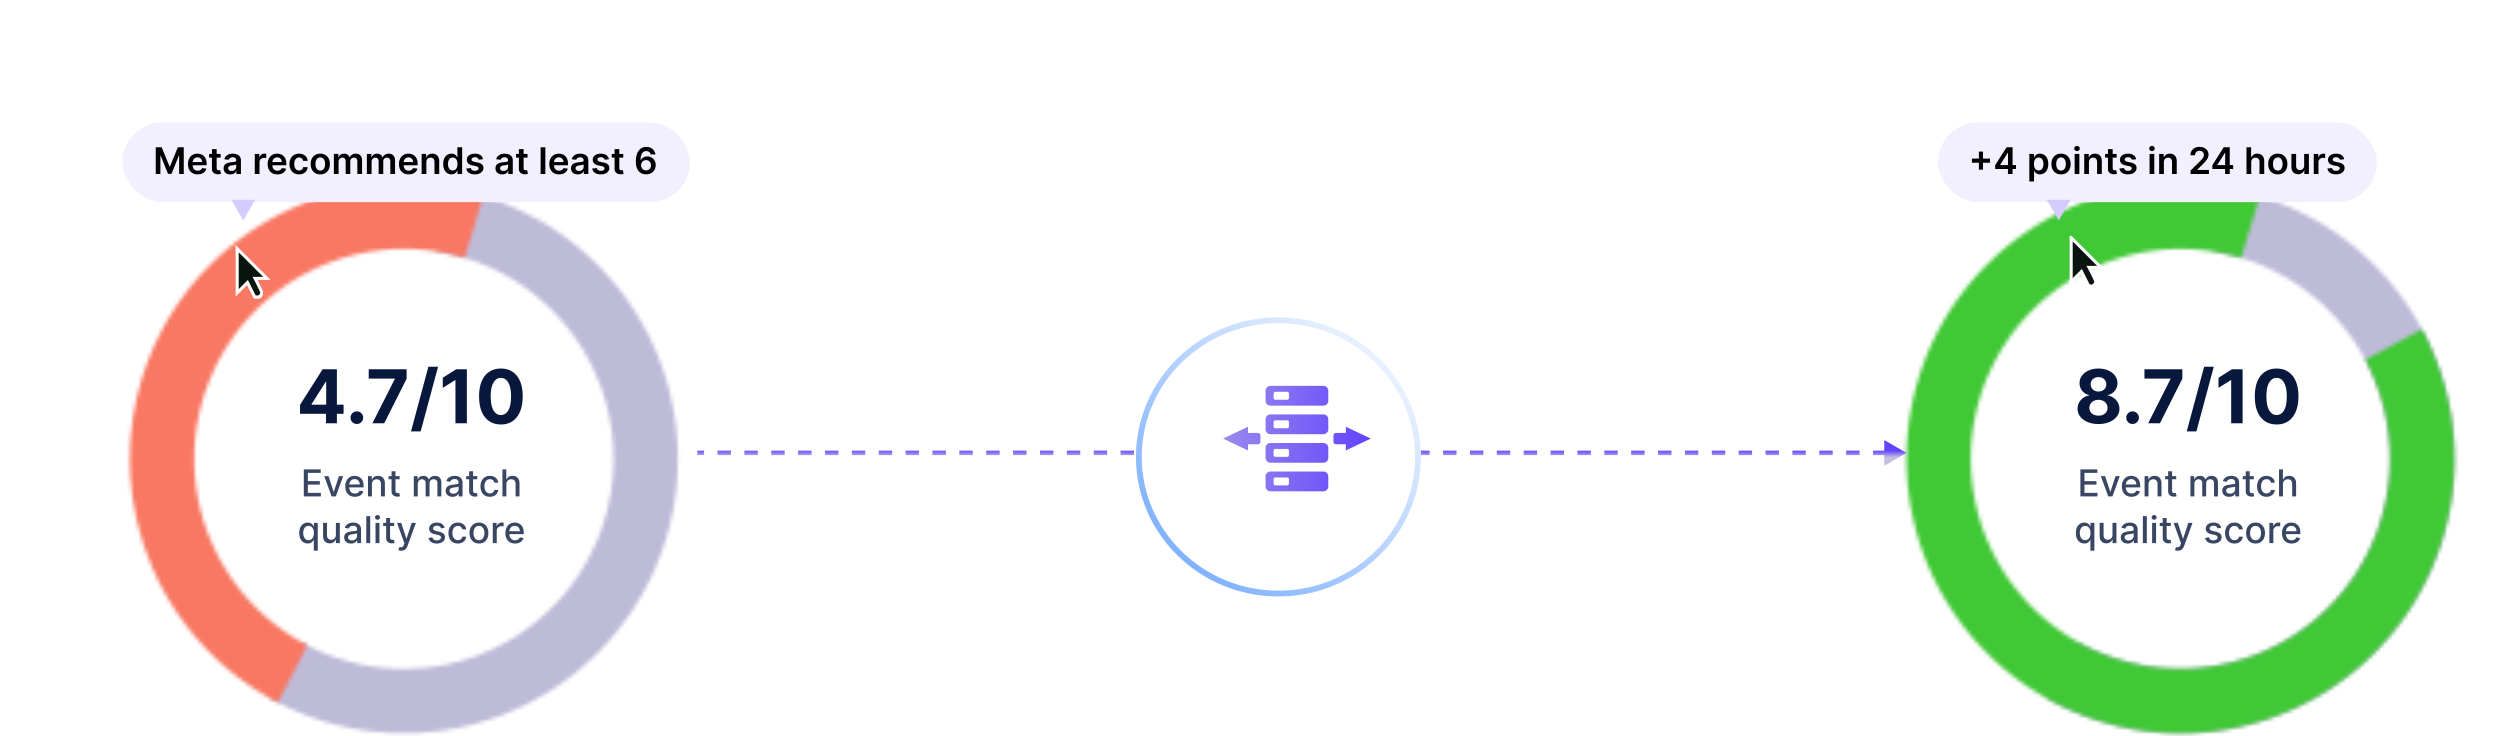 <svg xmlns="http://www.w3.org/2000/svg" width="642" height="189" fill="none"><mask id="a" fill="#fff"><path d="M69.267 179.282a70.263 70.263 0 0 0 59.365 4.463 70.364 70.364 0 0 0 25.499-16.744 70.481 70.481 0 0 0 16.031-25.975 70.57 70.57 0 0 0-6.037-59.317 70.43 70.43 0 0 0-20.936-22.201 70.29 70.29 0 0 0-28.347-11.246l-2.611 16.34a53.783 53.783 0 0 1 21.69 8.605 53.868 53.868 0 0 1 16.019 16.987 53.99 53.99 0 0 1 4.62 45.388 53.931 53.931 0 0 1-12.267 19.876 53.829 53.829 0 0 1-19.511 12.811 53.755 53.755 0 0 1-45.424-3.415l-8.09 14.428Z"/></mask><path stroke="#BEBBD9" stroke-width="36.364" d="M69.267 179.282a70.263 70.263 0 0 0 59.365 4.463 70.364 70.364 0 0 0 25.499-16.744 70.481 70.481 0 0 0 16.031-25.975 70.57 70.57 0 0 0-6.037-59.317 70.43 70.43 0 0 0-20.936-22.201 70.29 70.29 0 0 0-28.347-11.246l-2.611 16.34a53.783 53.783 0 0 1 21.69 8.605 53.868 53.868 0 0 1 16.019 16.987 53.99 53.99 0 0 1 4.62 45.388 53.931 53.931 0 0 1-12.267 19.876 53.829 53.829 0 0 1-19.511 12.811 53.755 53.755 0 0 1-45.424-3.415l-8.09 14.428Z" mask="url(#a)"/><mask id="b" fill="#fff"><path d="M124.092 50.395A70.258 70.258 0 0 0 73.4 54.256a70.421 70.421 0 0 0-34.86 37.061 70.57 70.57 0 0 0-.83 50.911 70.43 70.43 0 0 0 33.638 38.178l7.602-14.691a53.892 53.892 0 0 1-25.738-29.214 53.995 53.995 0 0 1 .634-38.955A53.885 53.885 0 0 1 80.52 69.188a53.758 53.758 0 0 1 38.788-2.955l4.784-15.838Z"/></mask><path stroke="#F87863" stroke-width="36.364" d="M124.092 50.395A70.258 70.258 0 0 0 73.4 54.256a70.421 70.421 0 0 0-34.86 37.061 70.57 70.57 0 0 0-.83 50.911 70.43 70.43 0 0 0 33.638 38.178l7.602-14.691a53.892 53.892 0 0 1-25.738-29.214 53.995 53.995 0 0 1 .634-38.955A53.885 53.885 0 0 1 80.52 69.188a53.758 53.758 0 0 1 38.788-2.955l4.784-15.838Z" mask="url(#b)"/><path fill="#08183C" d="M77.054 106.263v-2.309l5.79-9.122h1.991v3.196h-1.178l-3.65 5.777v.108h8.228v2.35h-11.18Zm6.657 2.438v-3.142l.054-1.023v-9.704h2.75V108.7H83.71Zm7.93.176a1.58 1.58 0 0 1-1.15-.474 1.58 1.58 0 0 1-.475-1.151c0-.443.158-.822.474-1.138.32-.316.705-.474 1.151-.474.434 0 .813.158 1.138.474.325.316.488.695.488 1.138 0 .298-.077.571-.23.819a1.752 1.752 0 0 1-.59.59 1.555 1.555 0 0 1-.806.216Zm3.994-.176 5.75-11.377v-.095h-6.698v-2.397h9.732v2.43l-5.756 11.439h-3.028Zm16.862-14.52-4.47 16.606h-2.485l4.469-16.606h2.486Zm7.397.65v13.87h-2.933V97.615h-.081l-3.176 1.991v-2.6l3.433-2.174h2.757Zm8.734 14.175c-1.165-.005-2.167-.291-3.007-.86-.835-.569-1.478-1.393-1.93-2.472-.447-1.079-.668-2.377-.663-3.894 0-1.513.223-2.802.67-3.867.451-1.066 1.095-1.876 1.93-2.431.84-.56 1.84-.84 3-.84 1.161 0 2.158.28 2.994.84.839.56 1.485 1.372 1.936 2.438.452 1.06.675 2.347.671 3.86 0 1.521-.226 2.822-.677 3.901-.447 1.079-1.088 1.903-1.924 2.472-.835.568-1.835.853-3 .853Zm0-2.431c.795 0 1.429-.4 1.903-1.199s.709-1.998.705-3.596c0-1.052-.109-1.928-.326-2.628-.212-.7-.514-1.225-.907-1.578a1.98 1.98 0 0 0-1.375-.528c-.79 0-1.422.395-1.896 1.185s-.713 1.973-.718 3.549c0 1.065.106 1.955.318 2.668.217.709.522 1.242.915 1.598.392.353.853.529 1.381.529Z"/><path fill="#08183C" fill-opacity=".8" d="M78.015 127.469v-6.935h4.347v.901h-3.301v2.113h3.074v.897h-3.074v2.123h3.342v.901h-4.388Zm10.113-5.201-1.886 5.201h-1.084l-1.889-5.201h1.087l1.317 4.002h.054l1.314-4.002h1.087Zm3.016 5.306c-.512 0-.954-.11-1.324-.329a2.224 2.224 0 0 1-.853-.931c-.199-.402-.298-.872-.298-1.412 0-.533.1-1.002.298-1.409.2-.406.48-.723.84-.951.361-.228.783-.342 1.266-.342.294 0 .578.048.854.146.275.097.522.249.741.457.219.207.392.477.518.809.127.33.19.73.19 1.202v.359H89.24v-.759h3.143a1.49 1.49 0 0 0-.163-.707 1.223 1.223 0 0 0-.457-.491 1.275 1.275 0 0 0-.684-.18c-.284 0-.533.07-.745.21-.21.138-.372.319-.488.542a1.575 1.575 0 0 0-.169.721v.593c0 .347.061.643.183.887.124.244.297.43.518.559.221.126.48.189.775.189.192 0 .367-.027.525-.081.158-.056.295-.14.41-.25.115-.111.203-.248.264-.41l.958.172a1.73 1.73 0 0 1-.413.742c-.196.21-.443.374-.741.491a2.778 2.778 0 0 1-1.013.173Zm4.368-3.193v3.088h-1.013v-5.201h.972v.846h.064a1.49 1.49 0 0 1 .562-.663c.258-.168.582-.251.972-.251.355 0 .665.074.931.223.267.147.473.366.62.657.147.292.22.652.22 1.081v3.308h-1.012v-3.187c0-.377-.099-.671-.295-.883-.196-.215-.466-.322-.81-.322-.234 0-.443.051-.626.152-.18.102-.324.251-.43.447a1.477 1.477 0 0 0-.155.705Zm7.114-2.113v.812h-2.841v-.812h2.841Zm-2.079-1.246h1.012v4.92c0 .196.03.344.088.443a.463.463 0 0 0 .227.2.909.909 0 0 0 .308.051c.082 0 .153-.006.214-.017l.142-.027.183.836a1.956 1.956 0 0 1-.657.108 1.762 1.762 0 0 1-.745-.142 1.28 1.28 0 0 1-.559-.46c-.142-.208-.213-.469-.213-.782v-5.13Zm5.722 6.447v-5.201h.972v.846h.064c.109-.287.286-.51.532-.67.246-.163.541-.244.884-.244.347 0 .639.081.873.244.238.162.412.386.525.67h.055c.124-.277.321-.499.592-.663.271-.168.594-.251.969-.251.471 0 .856.148 1.154.444.3.295.451.741.451 1.337v3.488h-1.013v-3.393c0-.352-.096-.607-.288-.765a1.047 1.047 0 0 0-.687-.237c-.33 0-.586.101-.769.304-.183.201-.274.46-.274.776v3.315H109.3v-3.457c0-.283-.088-.51-.264-.681-.176-.172-.405-.257-.688-.257a.976.976 0 0 0-.531.152c-.161.099-.29.238-.39.416a1.279 1.279 0 0 0-.145.62v3.207h-1.013Zm9.941.115c-.329 0-.627-.061-.894-.183a1.513 1.513 0 0 1-.633-.538c-.154-.235-.23-.523-.23-.864 0-.293.056-.535.169-.724.113-.19.265-.34.457-.451.192-.11.406-.194.644-.25.237-.057.478-.1.724-.129l.759-.088c.194-.025.335-.064.423-.119.088-.054.132-.142.132-.264v-.023c0-.296-.084-.525-.251-.688-.164-.162-.41-.244-.738-.244-.341 0-.609.076-.806.227a1.219 1.219 0 0 0-.403.498l-.951-.217c.113-.316.278-.571.494-.765.219-.196.471-.339.755-.427.285-.09.584-.135.898-.135.207 0 .427.025.66.074.235.048.454.136.657.265.205.128.373.312.504.551.131.238.197.546.197.925v3.454h-.989v-.711h-.041a1.434 1.434 0 0 1-.294.386 1.578 1.578 0 0 1-.505.315 1.964 1.964 0 0 1-.738.125Zm.22-.813c.28 0 .519-.055.718-.166.201-.11.353-.255.457-.433.106-.181.159-.374.159-.579v-.671a.519.519 0 0 1-.21.102 3.405 3.405 0 0 1-.348.078l-.383.057-.312.041a2.572 2.572 0 0 0-.538.125.935.935 0 0 0-.386.254.636.636 0 0 0-.142.434c0 .25.092.44.278.569.185.126.421.189.707.189Zm6.123-4.503v.812h-2.841v-.812h2.841Zm-2.079-1.246h1.013v4.92c0 .196.029.344.088.443a.457.457 0 0 0 .226.2.91.91 0 0 0 .309.051c.081 0 .152-.006.213-.017l.142-.027.183.836a1.949 1.949 0 0 1-.657.108 1.765 1.765 0 0 1-.745-.142 1.286 1.286 0 0 1-.559-.46c-.142-.208-.213-.469-.213-.782v-5.13Zm5.334 6.552c-.503 0-.937-.114-1.3-.342a2.27 2.27 0 0 1-.833-.952c-.194-.404-.291-.867-.291-1.388 0-.528.099-.994.298-1.399.198-.406.478-.723.839-.951.362-.228.787-.342 1.277-.342.395 0 .747.073 1.056.22.31.145.559.348.749.61.192.261.306.567.342.917h-.986a1.18 1.18 0 0 0-.372-.63c-.192-.176-.449-.264-.772-.264-.282 0-.529.075-.742.224-.21.146-.373.356-.491.63-.117.27-.176.591-.176.961 0 .379.058.707.173.982.115.276.278.489.488.64.212.151.461.227.748.227.192 0 .366-.035.521-.105.158-.072.29-.175.397-.308.108-.133.183-.294.226-.481h.986a1.914 1.914 0 0 1-.329.901 1.888 1.888 0 0 1-.734.623 2.394 2.394 0 0 1-1.074.227Zm4.232-3.193v3.088h-1.013v-6.935h.999v2.58h.065c.122-.28.308-.502.558-.667.251-.165.578-.247.982-.247.357 0 .669.073.935.22.269.147.476.366.623.657.149.289.223.65.223 1.084v3.308H132.4v-3.187c0-.381-.098-.677-.295-.887-.196-.212-.469-.318-.819-.318-.239 0-.454.051-.643.152a1.099 1.099 0 0 0-.444.447 1.452 1.452 0 0 0-.159.705Zm-49.452 17.038v-2.76h-.06c-.062.111-.15.237-.265.38a1.468 1.468 0 0 1-.467.372c-.199.106-.456.159-.772.159-.42 0-.795-.107-1.124-.321a2.193 2.193 0 0 1-.773-.925c-.185-.402-.277-.884-.277-1.446 0-.562.093-1.043.28-1.442.19-.4.45-.706.78-.918.33-.212.703-.318 1.12-.318.323 0 .583.054.78.162.198.107.351.231.46.373.11.142.196.267.257.376h.085v-.843h.989v7.151h-1.013Zm-1.34-2.712c.29 0 .536-.077.737-.23.204-.156.357-.372.46-.647a2.67 2.67 0 0 0 .16-.962 2.64 2.64 0 0 0-.156-.948 1.39 1.39 0 0 0-.457-.633c-.2-.151-.45-.227-.745-.227-.305 0-.559.079-.762.237a1.45 1.45 0 0 0-.46.647 2.635 2.635 0 0 0-.153.924c0 .348.052.66.156.938.104.278.257.498.46.66.206.161.459.241.76.241Zm7.008-1.395v-3.044h1.016v5.201h-.995v-.901h-.054c-.12.278-.312.509-.576.694-.262.183-.588.274-.979.274-.334 0-.63-.073-.887-.22a1.547 1.547 0 0 1-.603-.66c-.144-.291-.216-.651-.216-1.08v-3.308h1.012v3.186c0 .354.098.637.295.847.196.209.451.314.765.314a1.242 1.242 0 0 0 1.036-.572c.127-.192.189-.435.186-.731Zm3.89 2.272c-.33 0-.627-.061-.894-.183a1.51 1.51 0 0 1-.633-.538c-.153-.235-.23-.523-.23-.864 0-.293.056-.535.17-.724.112-.19.264-.34.456-.451.192-.11.407-.194.644-.25.237-.057.478-.1.724-.129l.759-.088c.194-.025.335-.064.423-.119.088-.054.132-.142.132-.264v-.023c0-.296-.083-.525-.25-.688-.165-.162-.411-.244-.739-.244-.34 0-.61.076-.806.227a1.214 1.214 0 0 0-.403.498l-.951-.217a1.83 1.83 0 0 1 .494-.765 2.01 2.01 0 0 1 .755-.427c.285-.09.584-.135.898-.135a3.2 3.2 0 0 1 .66.074c.235.048.454.136.657.265.205.128.374.312.504.551.131.238.197.546.197.925v3.454h-.989v-.711h-.04a1.447 1.447 0 0 1-.295.386c-.131.126-.3.231-.505.315a1.968 1.968 0 0 1-.738.125Zm.22-.813c.28 0 .52-.055.718-.166.201-.11.353-.255.457-.433.106-.181.16-.374.16-.579v-.671a.52.52 0 0 1-.21.102 3.458 3.458 0 0 1-.35.078l-.382.057-.311.041a2.564 2.564 0 0 0-.539.125.933.933 0 0 0-.386.254.637.637 0 0 0-.142.434c0 .25.093.44.278.569.185.126.42.189.707.189Zm4.708-6.237v6.935H94.06v-6.935h1.013Zm1.362 6.935v-5.201h1.012v5.201h-1.012Zm.511-6.004a.646.646 0 0 1-.454-.176.574.574 0 0 1-.186-.427c0-.167.062-.309.186-.426a.636.636 0 0 1 .454-.18c.176 0 .326.06.45.18.127.117.19.259.19.426a.569.569 0 0 1-.19.427.633.633 0 0 1-.45.176Zm4.291.803v.812h-2.84v-.812h2.84Zm-2.079-1.246h1.013v4.92c0 .196.029.344.088.443a.455.455 0 0 0 .227.2.9.9 0 0 0 .308.051c.081 0 .152-.006.213-.017l.142-.027.183.836a1.967 1.967 0 0 1-.657.108 1.766 1.766 0 0 1-.745-.142 1.28 1.28 0 0 1-.558-.46c-.143-.208-.214-.469-.214-.782v-5.13Zm3.839 8.397a2.1 2.1 0 0 1-.69-.112l.243-.829c.185.049.35.071.495.064a.594.594 0 0 0 .382-.162c.113-.102.213-.268.298-.498l.126-.346-1.903-5.268h1.083l1.317 4.036h.055l1.317-4.036h1.087l-2.144 5.895c-.099.271-.225.5-.379.687-.153.19-.336.332-.549.427a1.79 1.79 0 0 1-.738.142Zm11.182-5.882-.918.163a1.09 1.09 0 0 0-.182-.335.916.916 0 0 0-.332-.261 1.198 1.198 0 0 0-.525-.102c-.287 0-.526.065-.718.193-.192.127-.288.291-.288.491a.52.52 0 0 0 .193.42c.129.106.337.193.623.261l.827.19c.478.11.835.281 1.07.511.234.23.352.529.352.897 0 .312-.091.589-.271.833a1.777 1.777 0 0 1-.749.569 2.76 2.76 0 0 1-1.107.207c-.582 0-1.057-.124-1.425-.373a1.576 1.576 0 0 1-.678-1.066l.979-.149a.936.936 0 0 0 .376.579c.19.128.437.193.741.193.332 0 .598-.069.796-.207.199-.14.298-.31.298-.511a.532.532 0 0 0-.183-.41c-.119-.111-.303-.194-.552-.25l-.88-.194c-.485-.11-.844-.286-1.077-.528-.23-.241-.345-.547-.345-.917 0-.307.086-.576.257-.806.172-.231.409-.41.711-.539a2.596 2.596 0 0 1 1.04-.196c.562 0 1.004.122 1.327.366.323.241.536.565.64.971Zm3.406 4.037c-.504 0-.937-.114-1.301-.342a2.278 2.278 0 0 1-.833-.952c-.194-.404-.291-.867-.291-1.388 0-.528.1-.994.298-1.399.199-.406.479-.723.84-.951.361-.228.787-.342 1.277-.342.395 0 .747.073 1.056.22.309.145.559.348.748.61.192.261.306.567.342.917h-.985a1.18 1.18 0 0 0-.372-.63c-.192-.176-.45-.264-.772-.264-.283 0-.53.075-.742.224-.21.146-.374.356-.491.63-.117.27-.176.591-.176.961 0 .379.057.707.173.982.115.276.277.489.487.64.212.151.462.227.749.227.191 0 .365-.035.521-.105.158-.072.29-.175.396-.308.109-.133.184-.294.227-.481h.985a1.913 1.913 0 0 1-.328.901 1.89 1.89 0 0 1-.735.623 2.39 2.39 0 0 1-1.073.227Zm5.41 0c-.488 0-.913-.112-1.277-.336a2.262 2.262 0 0 1-.846-.937c-.201-.402-.302-.872-.302-1.409 0-.54.101-1.011.302-1.415.201-.405.483-.718.846-.942.364-.223.789-.335 1.277-.335.488 0 .913.112 1.276.335.364.224.646.537.847.942.201.404.301.875.301 1.415 0 .537-.1 1.007-.301 1.409a2.258 2.258 0 0 1-.847.937c-.363.224-.788.336-1.276.336Zm.003-.85c.316 0 .578-.084.786-.251a1.46 1.46 0 0 0 .46-.667c.102-.278.153-.583.153-.917 0-.332-.051-.637-.153-.915a1.487 1.487 0 0 0-.46-.674c-.208-.169-.47-.254-.786-.254-.318 0-.582.085-.792.254-.208.17-.362.394-.464.674a2.71 2.71 0 0 0-.149.915c0 .334.05.639.149.917.102.278.256.5.464.667.21.167.474.251.792.251Zm3.552.745v-5.201h.978v.826h.054c.095-.28.262-.5.501-.66.242-.163.515-.244.82-.244a3.832 3.832 0 0 1 .43.023v.969a1.791 1.791 0 0 0-.217-.037 2.036 2.036 0 0 0-.311-.024c-.24 0-.453.051-.64.152a1.13 1.13 0 0 0-.603 1.02v3.176h-1.012Zm5.714.105c-.512 0-.953-.11-1.324-.329a2.23 2.23 0 0 1-.853-.931c-.198-.402-.298-.872-.298-1.412 0-.533.1-1.002.298-1.409.201-.406.481-.723.84-.951.361-.228.783-.342 1.266-.342.294 0 .578.048.854.146.275.097.522.249.741.457.219.207.392.477.518.809.127.33.19.73.19 1.202v.359h-4.135v-.759h3.143c0-.266-.054-.502-.163-.707a1.216 1.216 0 0 0-.457-.491 1.274 1.274 0 0 0-.684-.18c-.284 0-.533.07-.745.21-.21.138-.372.319-.487.542-.113.221-.17.462-.17.721v.593c0 .347.061.643.183.887.124.244.297.43.518.559.221.126.48.189.776.189.191 0 .366-.027.524-.081.158-.056.295-.14.41-.25.115-.111.203-.248.264-.41l.959.172c-.077.283-.215.53-.414.742-.196.21-.443.374-.741.491a2.78 2.78 0 0 1-1.013.173Z"/><g filter="url(#c)"><rect width="145.727" height="20.446" x="28.309" y="28.309" fill="#F2EFFF" rx="10.223"/><path fill="#000" d="M36.85 34.67h1.521l2.038 4.972h.08l2.038-4.973h1.52v6.863h-1.192v-4.715h-.064l-1.896 4.695h-.892l-1.896-4.705h-.064v4.725H36.85V34.67Zm10.777 6.963c-.516 0-.962-.108-1.337-.322a2.178 2.178 0 0 1-.861-.918c-.202-.398-.302-.866-.302-1.404 0-.53.1-.994.302-1.394a2.28 2.28 0 0 1 .85-.938c.365-.226.793-.339 1.284-.339a2.6 2.6 0 0 1 .898.154c.284.1.534.257.75.47.22.212.392.482.517.81.125.326.188.715.188 1.166v.372h-4.22v-.817h3.057a1.306 1.306 0 0 0-.151-.62 1.096 1.096 0 0 0-.412-.432 1.159 1.159 0 0 0-.61-.158c-.248 0-.466.06-.654.181a1.247 1.247 0 0 0-.439.47 1.35 1.35 0 0 0-.157.633v.713c0 .3.055.556.164.771.11.212.263.375.46.49.196.11.426.167.69.167.176 0 .336-.025.479-.074a1.06 1.06 0 0 0 .372-.224.935.935 0 0 0 .238-.366l1.132.128c-.071.299-.208.56-.409.784a1.994 1.994 0 0 1-.764.516c-.31.12-.665.18-1.065.18Zm5.885-5.248v.938h-2.959v-.938h2.959Zm-2.228-1.233h1.213v4.832c0 .163.024.288.073.375a.398.398 0 0 0 .201.175.77.77 0 0 0 .275.047 1.648 1.648 0 0 0 .355-.047l.205.948a2.28 2.28 0 0 1-.714.12 1.979 1.979 0 0 1-.82-.137 1.277 1.277 0 0 1-.58-.476c-.141-.214-.21-.482-.208-.804v-5.033Zm4.724 6.484c-.327 0-.62-.058-.882-.174a1.438 1.438 0 0 1-.616-.523c-.15-.23-.225-.514-.225-.851 0-.29.054-.53.161-.72.107-.19.254-.342.44-.456.184-.114.393-.2.626-.258.234-.06.477-.104.727-.131.302-.031.546-.06.734-.084.187-.027.324-.067.409-.12.087-.056.13-.142.13-.258v-.02c0-.253-.075-.448-.224-.587-.15-.138-.365-.208-.647-.208-.297 0-.533.065-.707.195a.965.965 0 0 0-.349.459l-1.132-.161c.09-.313.237-.574.442-.784.206-.212.457-.371.754-.476.297-.107.626-.16.985-.16.248 0 .495.028.74.086.247.058.471.154.674.288.204.132.367.312.49.54.125.228.187.513.187.854v3.445H57.56v-.707h-.04a1.483 1.483 0 0 1-.312.402 1.497 1.497 0 0 1-.499.299c-.199.073-.432.11-.7.11Zm.315-.891c.243 0 .454-.048.633-.144.179-.099.316-.228.412-.39a.99.99 0 0 0 .148-.525v-.607a.57.57 0 0 1-.195.087c-.09.027-.19.05-.301.07-.112.02-.223.039-.332.054-.11.016-.205.03-.285.04a2.117 2.117 0 0 0-.486.121.807.807 0 0 0-.338.235.574.574 0 0 0-.124.382c0 .223.081.392.244.506.163.114.371.17.624.17Zm5.963.787v-5.147h1.176v.858h.054a1.284 1.284 0 0 1 1.27-.932 2.8 2.8 0 0 1 .224.01c.085.005.155.013.211.024v1.116a1.278 1.278 0 0 0-.244-.047 2.257 2.257 0 0 0-.319-.024c-.22 0-.42.048-.596.145a1.054 1.054 0 0 0-.412.392c-.1.167-.151.36-.151.58v3.025h-1.213Zm5.808.1c-.516 0-.962-.106-1.337-.32a2.18 2.18 0 0 1-.861-.92c-.201-.397-.302-.865-.302-1.403 0-.53.1-.994.302-1.394a2.28 2.28 0 0 1 .85-.938c.365-.226.793-.339 1.284-.339a2.6 2.6 0 0 1 .898.154c.284.1.534.257.75.47.22.212.392.482.517.81.125.326.188.715.188 1.166v.372h-4.22v-.817h3.057a1.305 1.305 0 0 0-.151-.62 1.096 1.096 0 0 0-.412-.432 1.158 1.158 0 0 0-.61-.158c-.248 0-.466.06-.653.181a1.248 1.248 0 0 0-.44.47 1.352 1.352 0 0 0-.157.633v.713c0 .3.055.556.164.771.11.212.263.375.46.49.196.11.426.167.69.167.176 0 .336-.025.479-.074a1.06 1.06 0 0 0 .372-.224.935.935 0 0 0 .238-.366l1.132.128c-.071.299-.207.56-.408.784a1.993 1.993 0 0 1-.765.516c-.31.12-.665.18-1.065.18Zm5.56 0c-.514 0-.955-.112-1.324-.338a2.26 2.26 0 0 1-.847-.935c-.197-.4-.295-.86-.295-1.38 0-.523.1-.984.301-1.384a2.25 2.25 0 0 1 .851-.938c.369-.226.805-.339 1.307-.339.418 0 .788.077 1.11.231.323.152.581.368.774.647.192.277.301.601.328.972h-1.16a1.108 1.108 0 0 0-.335-.62c-.174-.168-.407-.251-.7-.251-.248 0-.466.067-.653.2a1.287 1.287 0 0 0-.44.57 2.323 2.323 0 0 0-.153.892c0 .35.05.652.154.904.102.25.246.444.432.58.188.134.408.201.66.201.179 0 .338-.033.48-.1a.964.964 0 0 0 .358-.299c.096-.13.162-.287.198-.472h1.159c-.03.364-.136.687-.322.968-.185.28-.438.499-.757.657-.32.157-.695.235-1.126.235Zm5.446 0c-.502 0-.938-.11-1.307-.331a2.253 2.253 0 0 1-.858-.928c-.2-.398-.301-.862-.301-1.394 0-.532.1-.998.302-1.398.203-.4.489-.71.857-.931.369-.221.805-.332 1.307-.332.503 0 .939.11 1.307.332.369.221.654.532.855.931.203.4.305.866.305 1.398 0 .532-.102.996-.305 1.394a2.23 2.23 0 0 1-.855.928c-.368.221-.804.332-1.307.332Zm.007-.971c.272 0 .5-.075.683-.225.184-.151.32-.355.41-.61a2.51 2.51 0 0 0 .137-.85c0-.316-.046-.6-.138-.855a1.352 1.352 0 0 0-.409-.613 1.035 1.035 0 0 0-.683-.228c-.28 0-.512.076-.697.228a1.38 1.38 0 0 0-.412.613c-.09.255-.134.54-.134.854 0 .313.044.597.134.852.091.254.229.458.412.61.185.15.418.224.697.224Zm3.49.871v-5.147h1.159v.875h.06c.107-.295.285-.525.533-.69.248-.168.544-.252.888-.252.348 0 .642.085.881.255.241.167.411.396.51.687h.053a1.41 1.41 0 0 1 .576-.684 1.78 1.78 0 0 1 .969-.258c.474 0 .86.15 1.16.45.299.298.448.735.448 1.31v3.454h-1.216v-3.267c0-.32-.085-.553-.255-.7a.91.91 0 0 0-.623-.225c-.293 0-.522.092-.687.275-.163.18-.245.416-.245.707v3.21h-1.19v-3.317c0-.266-.08-.478-.24-.637a.845.845 0 0 0-.624-.238.88.88 0 0 0-.476.134.935.935 0 0 0-.341.372 1.162 1.162 0 0 0-.128.556v3.13h-1.213Zm8.468 0v-5.147h1.16v.875h.06c.107-.295.285-.525.533-.69.248-.168.544-.252.888-.252.348 0 .642.085.88.255.242.167.412.396.51.687h.054a1.41 1.41 0 0 1 .576-.684 1.78 1.78 0 0 1 .969-.258c.473 0 .86.15 1.16.45.298.298.448.735.448 1.31v3.454h-1.216v-3.267c0-.32-.085-.553-.255-.7a.91.91 0 0 0-.623-.225c-.293 0-.522.092-.687.275-.163.18-.245.416-.245.707v3.21h-1.19v-3.317c0-.266-.08-.478-.24-.637a.845.845 0 0 0-.624-.238.88.88 0 0 0-.476.134.935.935 0 0 0-.342.372 1.162 1.162 0 0 0-.127.556v3.13h-1.213Zm10.747.1c-.516 0-.961-.106-1.337-.32a2.179 2.179 0 0 1-.86-.92c-.202-.397-.302-.865-.302-1.403 0-.53.1-.994.301-1.394.203-.402.487-.715.851-.938.365-.226.792-.339 1.284-.339.317 0 .616.052.898.154.284.1.534.257.75.47.219.212.391.482.517.81.125.326.187.715.187 1.166v.372h-4.219v-.817h3.056a1.305 1.305 0 0 0-.15-.62 1.099 1.099 0 0 0-.413-.432 1.156 1.156 0 0 0-.609-.158c-.248 0-.466.06-.654.181a1.245 1.245 0 0 0-.439.47 1.345 1.345 0 0 0-.157.633v.713c0 .3.054.556.164.771.109.212.262.375.459.49.197.11.427.167.69.167.177 0 .336-.025.479-.074a1.06 1.06 0 0 0 .372-.224.928.928 0 0 0 .238-.366l1.133.128c-.072.299-.208.56-.409.784a1.99 1.99 0 0 1-.764.516c-.31.12-.666.18-1.066.18Zm4.529-3.116v3.016h-1.214v-5.147h1.16v.875h.06c.119-.288.307-.517.567-.687.261-.17.584-.255.968-.255.355 0 .665.076.928.228.266.152.472.372.617.66.147.288.22.638.218 1.049v3.277h-1.213v-3.09c0-.343-.09-.613-.269-.807-.176-.194-.421-.291-.733-.291a1.13 1.13 0 0 0-.567.14.976.976 0 0 0-.385.399 1.341 1.341 0 0 0-.137.633Zm6.447 3.107c-.405 0-.766-.104-1.086-.312-.319-.208-.572-.51-.757-.905-.186-.395-.278-.875-.278-1.44 0-.572.093-1.055.281-1.448.19-.396.446-.694.768-.895a1.97 1.97 0 0 1 1.075-.305c.302 0 .55.052.744.154.194.1.349.222.463.365.113.141.202.274.264.4h.051v-2.568h1.216v6.863h-1.193v-.81h-.074a2.064 2.064 0 0 1-.271.398 1.504 1.504 0 0 1-.469.355c-.195.099-.439.148-.734.148Zm.338-.995c.257 0 .476-.07.657-.208a1.3 1.3 0 0 0 .412-.587c.094-.25.141-.541.141-.874 0-.333-.047-.623-.141-.868a1.231 1.231 0 0 0-.409-.573 1.054 1.054 0 0 0-.66-.205c-.27 0-.496.07-.677.211a1.27 1.27 0 0 0-.408.584 2.437 2.437 0 0 0-.138.85c0 .322.046.61.138.862.093.25.231.448.412.593.183.143.407.215.673.215Zm7.764-2.882-1.106.12a.887.887 0 0 0-.164-.315.815.815 0 0 0-.309-.238 1.12 1.12 0 0 0-.475-.09c-.253 0-.465.055-.637.164-.17.11-.254.251-.251.426a.442.442 0 0 0 .164.365c.114.094.301.17.563.231l.878.188c.487.105.849.271 1.085.5.239.227.36.525.362.894-.002.324-.097.61-.285.858a1.821 1.821 0 0 1-.774.576c-.33.139-.71.208-1.139.208-.63 0-1.137-.132-1.521-.396a1.584 1.584 0 0 1-.687-1.109l1.183-.114a.83.83 0 0 0 .341.526c.175.119.401.178.681.178.288 0 .519-.06.693-.178.177-.118.265-.264.265-.439a.457.457 0 0 0-.171-.365c-.112-.096-.286-.17-.523-.221l-.878-.184c-.493-.103-.859-.276-1.095-.52-.237-.245-.354-.556-.352-.931a1.322 1.322 0 0 1 .258-.825c.176-.234.421-.415.734-.543.315-.13.678-.194 1.089-.194.603 0 1.078.129 1.424.385.348.257.564.605.647 1.043Zm4.932 3.89c-.326 0-.62-.058-.881-.174a1.44 1.44 0 0 1-.617-.523c-.149-.23-.224-.514-.224-.851 0-.29.054-.53.161-.72a1.24 1.24 0 0 1 .439-.456c.185-.114.394-.2.626-.258a5.1 5.1 0 0 1 .728-.131c.301-.031.546-.06.733-.084.188-.027.324-.067.409-.12.087-.056.131-.142.131-.258v-.02c0-.253-.075-.448-.225-.587-.149-.138-.365-.208-.646-.208-.297 0-.533.065-.707.195a.964.964 0 0 0-.349.459l-1.132-.161a1.8 1.8 0 0 1 .442-.784 1.92 1.92 0 0 1 .754-.476c.297-.107.625-.16.985-.16.248 0 .495.028.741.086.245.058.47.154.673.288.203.132.367.312.489.54.125.228.188.513.188.854v3.445h-1.166v-.707h-.04a1.49 1.49 0 0 1-.312.402 1.498 1.498 0 0 1-.499.299c-.199.073-.433.11-.701.11Zm.315-.891c.244 0 .455-.048.634-.144a1.07 1.07 0 0 0 .412-.39.992.992 0 0 0 .147-.525v-.607a.564.564 0 0 1-.194.087c-.089.027-.19.05-.302.07-.111.02-.222.039-.331.054-.11.016-.205.03-.285.04a2.118 2.118 0 0 0-.486.121.81.81 0 0 0-.339.235.577.577 0 0 0-.124.382c0 .223.082.392.245.506.163.114.371.17.623.17Zm6.193-4.36v.938h-2.959v-.938h2.959Zm-2.228-1.233h1.213v4.832c0 .163.024.288.073.375a.402.402 0 0 0 .201.175.775.775 0 0 0 .275.047 1.648 1.648 0 0 0 .355-.047l.205.948a2.29 2.29 0 0 1-.714.12 1.98 1.98 0 0 1-.821-.137 1.281 1.281 0 0 1-.58-.476c-.14-.214-.21-.482-.207-.804v-5.033Zm6.796-.483v6.863h-1.213V34.67h1.213Zm3.526 6.964c-.516 0-.961-.108-1.337-.322a2.178 2.178 0 0 1-.861-.918c-.201-.398-.301-.866-.301-1.404 0-.53.1-.994.301-1.394a2.28 2.28 0 0 1 .851-.938c.364-.226.792-.339 1.284-.339.317 0 .616.052.898.154.283.1.534.257.75.47.219.212.391.482.516.81.126.326.188.715.188 1.166v.372h-4.219v-.817h3.056a1.294 1.294 0 0 0-.151-.62 1.09 1.09 0 0 0-.412-.432 1.157 1.157 0 0 0-.61-.158c-.248 0-.465.06-.653.181a1.245 1.245 0 0 0-.439.47 1.345 1.345 0 0 0-.157.633v.713c0 .3.054.556.164.771.109.212.262.375.459.49.196.11.427.167.69.167.177 0 .336-.025.479-.074a1.06 1.06 0 0 0 .372-.224.928.928 0 0 0 .238-.366l1.133.128c-.072.299-.208.56-.409.784a1.99 1.99 0 0 1-.764.516c-.311.12-.666.18-1.066.18Zm4.796.003a2.15 2.15 0 0 1-.881-.174 1.432 1.432 0 0 1-.616-.523c-.15-.23-.225-.514-.225-.851 0-.29.054-.53.161-.72a1.24 1.24 0 0 1 .439-.456 2.2 2.2 0 0 1 .627-.258c.234-.06.476-.104.727-.131.301-.031.546-.06.734-.084.187-.027.323-.067.408-.12.088-.056.131-.142.131-.258v-.02c0-.253-.075-.448-.224-.587-.15-.138-.366-.208-.647-.208-.297 0-.533.065-.707.195a.97.97 0 0 0-.349.459l-1.132-.161a1.8 1.8 0 0 1 .442-.784 1.92 1.92 0 0 1 .754-.476c.297-.107.625-.16.985-.16.248 0 .495.028.741.086.245.058.47.154.673.288.204.132.367.312.489.54.126.228.188.513.188.854v3.445h-1.166v-.707h-.04a1.49 1.49 0 0 1-.312.402 1.498 1.498 0 0 1-.499.299c-.199.073-.432.11-.701.11Zm.315-.891c.244 0 .455-.048.634-.144.179-.099.316-.228.412-.39a.992.992 0 0 0 .147-.525v-.607a.564.564 0 0 1-.194.087c-.089.027-.19.05-.302.07-.111.02-.222.039-.331.054-.11.016-.205.03-.285.04a2.118 2.118 0 0 0-.486.121.8.8 0 0 0-.338.235.572.572 0 0 0-.124.382c0 .223.081.392.244.506.163.114.371.17.623.17Zm7.691-3-1.106.121a.887.887 0 0 0-.164-.315.819.819 0 0 0-.308-.238 1.13 1.13 0 0 0-.476-.09c-.253 0-.465.055-.637.164-.17.11-.253.251-.251.426a.445.445 0 0 0 .164.365c.114.094.302.17.563.231l.878.188c.487.105.849.271 1.086.5.239.227.359.525.362.894a1.41 1.41 0 0 1-.285.858 1.834 1.834 0 0 1-.774.576 2.932 2.932 0 0 1-1.14.208c-.63 0-1.137-.132-1.521-.396a1.591 1.591 0 0 1-.687-1.109l1.183-.114a.832.832 0 0 0 .342.526c.174.119.401.178.68.178.288 0 .519-.06.694-.178.176-.118.264-.264.264-.439a.457.457 0 0 0-.171-.365c-.111-.096-.285-.17-.522-.221l-.878-.184c-.494-.103-.859-.276-1.096-.52-.237-.245-.354-.556-.352-.931a1.322 1.322 0 0 1 .258-.825c.177-.234.421-.415.734-.543.315-.13.678-.194 1.089-.194.603 0 1.078.129 1.424.385.349.257.564.605.647 1.043Zm3.681-1.36v.938h-2.959v-.938h2.959Zm-2.228-1.233h1.213v4.832c0 .163.024.288.073.375a.4.4 0 0 0 .202.175.766.766 0 0 0 .274.047 1.2 1.2 0 0 0 .208-.017c.065-.011.114-.021.148-.03l.204.948a2.29 2.29 0 0 1-.714.12 1.98 1.98 0 0 1-.821-.137 1.281 1.281 0 0 1-.58-.476c-.14-.214-.21-.482-.207-.804v-5.033Zm8.083 6.474a2.905 2.905 0 0 1-.962-.17 2.265 2.265 0 0 1-.844-.554c-.25-.257-.449-.597-.597-1.022-.147-.427-.22-.955-.217-1.585 0-.587.062-1.111.187-1.572.125-.46.305-.848.54-1.166.234-.32.517-.563.848-.73a2.44 2.44 0 0 1 1.115-.251c.432 0 .814.084 1.147.254.335.17.605.402.81.697a2.2 2.2 0 0 1 .382.992h-1.223a1.11 1.11 0 0 0-.385-.63c-.192-.159-.436-.238-.731-.238-.475 0-.842.207-1.099.62-.254.413-.383.98-.385 1.703h.047a1.7 1.7 0 0 1 .425-.506c.175-.141.371-.25.59-.326.221-.078.455-.117.701-.117a2.058 2.058 0 0 1 1.846 1.082c.188.336.28.72.278 1.153.002.452-.1.857-.308 1.217a2.238 2.238 0 0 1-.868.844c-.371.206-.803.307-1.297.305Zm-.007-1.005c.244 0 .462-.06.654-.178s.344-.278.456-.479c.111-.201.166-.427.164-.677a1.34 1.34 0 0 0-.161-.667 1.219 1.219 0 0 0-1.096-.647 1.238 1.238 0 0 0-.915.392 1.353 1.353 0 0 0-.207 1.592c.109.201.26.362.452.483.192.12.41.18.653.18Z"/><path fill="#D4CBFF" d="m59.323 53.476 3.06-5.308h-6.12l3.06 5.308Z"/></g><g filter="url(#d)"><path fill="#fff" d="M67.53 73.947c.137.33.005 1.584-.727 1.875-.73.29-1.665 0-1.665 0l-1.696-3.391-2.93 2.93V62.128l8.976 8.975h-3.344c.164.315 1.21 2.423 1.385 2.844Z"/><path fill="#0A150F" fill-rule="evenodd" d="M61.3 64.023v9.436l2.36-2.359 1.965 3.932s.532.17.787 0c.254-.17.507-.511.393-.786-.54-1.298-1.966-3.932-1.966-3.932h2.752l-6.29-6.291Z" clip-rule="evenodd"/></g><mask id="e" fill="#fff"><path d="M525.498 179.282a70.261 70.261 0 0 0 59.364 4.463 70.347 70.347 0 0 0 25.499-16.744 70.484 70.484 0 0 0 16.032-25.975 70.57 70.57 0 0 0-6.038-59.317 70.416 70.416 0 0 0-20.935-22.201 70.295 70.295 0 0 0-28.348-11.246l-2.611 16.34a53.793 53.793 0 0 1 21.691 8.605 53.89 53.89 0 0 1 16.019 16.987 54.005 54.005 0 0 1 4.62 45.388 53.957 53.957 0 0 1-12.267 19.876 53.845 53.845 0 0 1-19.511 12.811 53.761 53.761 0 0 1-45.425-3.415l-8.09 14.428Z"/></mask><path stroke="#BEBBD9" stroke-width="36.364" d="M525.498 179.282a70.261 70.261 0 0 0 59.364 4.463 70.347 70.347 0 0 0 25.499-16.744 70.484 70.484 0 0 0 16.032-25.975 70.57 70.57 0 0 0-6.038-59.317 70.416 70.416 0 0 0-20.935-22.201 70.295 70.295 0 0 0-28.348-11.246l-2.611 16.34a53.793 53.793 0 0 1 21.691 8.605 53.89 53.89 0 0 1 16.019 16.987 54.005 54.005 0 0 1 4.62 45.388 53.957 53.957 0 0 1-12.267 19.876 53.845 53.845 0 0 1-19.511 12.811 53.761 53.761 0 0 1-45.425-3.415l-8.09 14.428Z" mask="url(#e)"/><mask id="f" fill="#fff"><path d="M580.322 50.395a70.254 70.254 0 0 0-47.346 2.367 70.396 70.396 0 0 0-35.1 31.912 70.563 70.563 0 0 0-6.919 46.971 70.488 70.488 0 0 0 24.404 40.705 70.291 70.291 0 0 0 44.647 15.959 70.291 70.291 0 0 0 44.621-16.03 70.486 70.486 0 0 0 24.339-40.743 70.56 70.56 0 0 0-6.993-46.96l-14.564 7.812a53.987 53.987 0 0 1 5.35 35.932 53.938 53.938 0 0 1-18.623 31.176 53.788 53.788 0 0 1-34.144 12.266 53.782 53.782 0 0 1-34.162-12.212 53.937 53.937 0 0 1-18.673-31.146 53.994 53.994 0 0 1 5.294-35.94 53.866 53.866 0 0 1 26.858-24.42 53.757 53.757 0 0 1 36.228-1.81l4.783-15.84Z"/></mask><path stroke="#41C836" stroke-width="36.364" d="M580.322 50.395a70.254 70.254 0 0 0-47.346 2.367 70.396 70.396 0 0 0-35.1 31.912 70.563 70.563 0 0 0-6.919 46.971 70.488 70.488 0 0 0 24.404 40.705 70.291 70.291 0 0 0 44.647 15.959 70.291 70.291 0 0 0 44.621-16.03 70.486 70.486 0 0 0 24.339-40.743 70.56 70.56 0 0 0-6.993-46.96l-14.564 7.812a53.987 53.987 0 0 1 5.35 35.932 53.938 53.938 0 0 1-18.623 31.176 53.788 53.788 0 0 1-34.144 12.266 53.782 53.782 0 0 1-34.162-12.212 53.937 53.937 0 0 1-18.673-31.146 53.994 53.994 0 0 1 5.294-35.94 53.866 53.866 0 0 1 26.858-24.42 53.757 53.757 0 0 1 36.228-1.81l4.783-15.84Z" mask="url(#f)"/><path fill="#08183C" d="M538.892 108.891c-1.043 0-1.971-.17-2.783-.508-.809-.343-1.443-.811-1.903-1.402a3.184 3.184 0 0 1-.691-2.011c0-.578.131-1.109.393-1.592a3.529 3.529 0 0 1 1.083-1.212 3.568 3.568 0 0 1 1.531-.623v-.095a3.008 3.008 0 0 1-1.802-1.077 3.098 3.098 0 0 1-.69-1.997c0-.718.209-1.357.629-1.917.42-.564.996-1.007 1.727-1.327.736-.325 1.571-.488 2.506-.488.935 0 1.768.163 2.499.488.736.325 1.314.77 1.734 1.334.42.56.632 1.196.636 1.91a3.087 3.087 0 0 1-.704 1.997 3.027 3.027 0 0 1-1.788 1.077v.095a3.51 3.51 0 0 1 1.51.623c.456.32.817.725 1.084 1.212a3.257 3.257 0 0 1-.285 3.603c-.46.591-1.097 1.059-1.909 1.402-.809.338-1.734.508-2.777.508Zm0-2.154c.465 0 .871-.083 1.219-.25.348-.172.619-.407.813-.705a1.86 1.86 0 0 0 .298-1.043c0-.401-.102-.756-.305-1.063a2.1 2.1 0 0 0-.826-.731 2.562 2.562 0 0 0-1.199-.271c-.447 0-.847.09-1.199.271-.352.176-.63.42-.833.731a1.92 1.92 0 0 0-.298 1.063c0 .393.097.741.292 1.043.194.298.467.533.819.705.352.167.758.25 1.219.25Zm0-6.196c.388 0 .734-.079 1.036-.237.303-.158.54-.377.711-.657.172-.28.258-.603.258-.969a1.73 1.73 0 0 0-.962-1.591 2.195 2.195 0 0 0-1.043-.237c-.393 0-.74.079-1.043.237a1.758 1.758 0 0 0-.711.643 1.77 1.77 0 0 0-.251.948c0 .366.086.689.258.969.171.28.408.499.711.657.302.158.648.237 1.036.237Zm8.757 8.336c-.447 0-.831-.158-1.152-.474a1.58 1.58 0 0 1-.474-1.151c0-.443.158-.822.474-1.138a1.584 1.584 0 0 1 1.152-.474c.433 0 .812.158 1.137.474.325.316.488.695.488 1.138 0 .298-.077.571-.23.819a1.753 1.753 0 0 1-.59.59 1.551 1.551 0 0 1-.805.216Zm3.993-.176 5.75-11.377v-.095h-6.698v-2.397h9.732v2.43l-5.756 11.439h-3.028Zm16.862-14.52-4.47 16.606h-2.485l4.469-16.606h2.486Zm7.397.65v13.87h-2.933V97.615h-.081l-3.176 1.991v-2.6l3.433-2.174h2.757Zm8.734 14.175c-1.165-.005-2.167-.291-3.007-.86-.835-.569-1.478-1.393-1.93-2.472-.447-1.079-.668-2.377-.663-3.894 0-1.513.223-2.802.67-3.867.451-1.066 1.095-1.876 1.93-2.431.84-.56 1.84-.84 3-.84 1.161 0 2.158.28 2.994.84.839.56 1.485 1.372 1.936 2.438.452 1.06.675 2.347.671 3.86 0 1.521-.226 2.822-.677 3.901-.447 1.079-1.088 1.903-1.924 2.472-.835.568-1.835.853-3 .853Zm0-2.431c.795 0 1.429-.4 1.903-1.199s.709-1.998.705-3.596c0-1.052-.109-1.928-.326-2.628-.212-.7-.514-1.225-.907-1.578a1.98 1.98 0 0 0-1.375-.528c-.79 0-1.422.395-1.896 1.185s-.713 1.973-.718 3.549c0 1.065.106 1.955.318 2.668.217.709.522 1.242.915 1.598.392.353.853.529 1.381.529Z"/><path fill="#08183C" fill-opacity=".8" d="M534.245 127.469v-6.935h4.348v.901h-3.302v2.113h3.075v.897h-3.075v2.123h3.342v.901h-4.388Zm10.114-5.201-1.886 5.201h-1.084l-1.89-5.201h1.087l1.318 4.002h.054l1.314-4.002h1.087Zm3.016 5.306c-.513 0-.954-.11-1.324-.329a2.225 2.225 0 0 1-.854-.931c-.198-.402-.297-.872-.297-1.412 0-.533.099-1.002.297-1.409.201-.406.481-.723.84-.951.361-.228.784-.342 1.267-.342.293 0 .578.048.853.146.275.097.523.249.742.457.219.207.391.477.518.809.126.33.189.73.189 1.202v.359h-4.134v-.759h3.142c0-.266-.054-.502-.162-.707a1.225 1.225 0 0 0-.458-.491 1.274 1.274 0 0 0-.684-.18c-.284 0-.532.07-.745.21a1.42 1.42 0 0 0-.487.542 1.562 1.562 0 0 0-.169.721v.593c0 .347.061.643.182.887.125.244.297.43.519.559.221.126.479.189.775.189.192 0 .367-.027.525-.081.158-.056.294-.14.41-.25.115-.111.203-.248.264-.41l.958.172a1.74 1.74 0 0 1-.413.742c-.197.21-.444.374-.742.491a2.774 2.774 0 0 1-1.012.173Zm4.367-3.193v3.088h-1.012v-5.201h.971v.846h.065c.119-.275.307-.496.562-.663.257-.168.581-.251.972-.251.354 0 .664.074.931.223.266.147.473.366.619.657.147.292.221.652.221 1.081v3.308h-1.013v-3.187c0-.377-.098-.671-.294-.883-.197-.215-.467-.322-.81-.322-.235 0-.443.051-.626.152a1.098 1.098 0 0 0-.43.447 1.475 1.475 0 0 0-.156.705Zm7.114-2.113v.812h-2.841v-.812h2.841Zm-2.079-1.246h1.013v4.92c0 .196.029.344.088.443a.455.455 0 0 0 .227.2.9.9 0 0 0 .308.051c.081 0 .152-.006.213-.017l.142-.027.183.836a1.967 1.967 0 0 1-.657.108 1.768 1.768 0 0 1-.745-.142 1.277 1.277 0 0 1-.558-.46c-.143-.208-.214-.469-.214-.782v-5.13Zm5.723 6.447v-5.201h.972v.846h.064c.108-.287.285-.51.532-.67a1.56 1.56 0 0 1 .883-.244c.348 0 .639.081.874.244.237.162.412.386.525.67h.054a1.46 1.46 0 0 1 .593-.663c.27-.168.593-.251.968-.251.472 0 .857.148 1.155.444.3.295.45.741.45 1.337v3.488h-1.012v-3.393c0-.352-.096-.607-.288-.765a1.048 1.048 0 0 0-.688-.237c-.329 0-.585.101-.768.304-.183.201-.275.46-.275.776v3.315h-1.009v-3.457c0-.283-.088-.51-.264-.681-.176-.172-.405-.257-.687-.257a.982.982 0 0 0-.532.152c-.16.099-.29.238-.389.416a1.28 1.28 0 0 0-.146.62v3.207H562.5Zm9.941.115a2.12 2.12 0 0 1-.894-.183 1.51 1.51 0 0 1-.634-.538c-.153-.235-.23-.523-.23-.864 0-.293.057-.535.169-.724.113-.19.266-.34.458-.451.192-.11.406-.194.643-.25.237-.057.479-.1.725-.129l.758-.088c.194-.025.335-.064.423-.119.088-.054.132-.142.132-.264v-.023c0-.296-.083-.525-.25-.688-.165-.162-.411-.244-.738-.244-.341 0-.61.076-.806.227a1.21 1.21 0 0 0-.403.498l-.952-.217c.113-.316.278-.571.495-.765.219-.196.47-.339.755-.427.284-.09.583-.135.897-.135a3.2 3.2 0 0 1 .66.074c.235.048.454.136.657.265.206.128.374.312.505.551.131.238.196.546.196.925v3.454h-.988v-.711h-.041a1.46 1.46 0 0 1-.295.386 1.583 1.583 0 0 1-.504.315 1.972 1.972 0 0 1-.738.125Zm.22-.813c.28 0 .519-.055.718-.166.2-.11.353-.255.457-.433.106-.181.159-.374.159-.579v-.671a.519.519 0 0 1-.21.102 3.49 3.49 0 0 1-.349.078l-.383.057-.311.041a2.557 2.557 0 0 0-.538.125.928.928 0 0 0-.386.254.636.636 0 0 0-.143.434c0 .25.093.44.278.569.185.126.421.189.708.189Zm6.123-4.503v.812h-2.841v-.812h2.841Zm-2.079-1.246h1.012v4.92c0 .196.029.344.088.443a.46.46 0 0 0 .227.2.905.905 0 0 0 .308.051c.081 0 .152-.006.213-.017l.143-.027.182.836a1.956 1.956 0 0 1-.656.108 1.762 1.762 0 0 1-.745-.142 1.275 1.275 0 0 1-.559-.46c-.142-.208-.213-.469-.213-.782v-5.13Zm5.334 6.552c-.504 0-.937-.114-1.301-.342a2.27 2.27 0 0 1-.833-.952c-.194-.404-.291-.867-.291-1.388 0-.528.099-.994.298-1.399.199-.406.479-.723.84-.951.361-.228.787-.342 1.276-.342.395 0 .748.073 1.057.22.309.145.559.348.748.61.192.261.306.567.342.917h-.985a1.175 1.175 0 0 0-.373-.63c-.192-.176-.449-.264-.772-.264-.282 0-.529.075-.741.224-.21.146-.374.356-.491.63a2.39 2.39 0 0 0-.176.961c0 .379.057.707.172.982.116.276.278.489.488.64.212.151.462.227.748.227.192 0 .366-.035.522-.105.158-.072.29-.175.396-.308.108-.133.184-.294.227-.481h.985a1.913 1.913 0 0 1-.328.901 1.89 1.89 0 0 1-.735.623 2.392 2.392 0 0 1-1.073.227Zm4.231-3.193v3.088h-1.012v-6.935h.999v2.58h.064c.122-.28.308-.502.559-.667.25-.165.578-.247.982-.247a1.9 1.9 0 0 1 .934.22c.269.147.477.366.623.657.149.289.224.65.224 1.084v3.308h-1.012v-3.187c0-.381-.099-.677-.295-.887-.196-.212-.47-.318-.82-.318-.239 0-.453.051-.643.152a1.102 1.102 0 0 0-.443.447 1.44 1.44 0 0 0-.16.705Zm-49.451 17.038v-2.76h-.061a2.65 2.65 0 0 1-.265.38 1.453 1.453 0 0 1-.467.372c-.198.106-.456.159-.772.159-.42 0-.794-.107-1.124-.321a2.193 2.193 0 0 1-.772-.925c-.185-.402-.278-.884-.278-1.446 0-.562.094-1.043.281-1.442.19-.4.45-.706.779-.918.33-.212.703-.318 1.121-.318.323 0 .582.054.779.162.198.107.352.231.46.373.111.142.197.267.258.376h.084v-.843h.989v7.151h-1.012Zm-1.341-2.712c.291 0 .537-.077.738-.23a1.43 1.43 0 0 0 .46-.647c.106-.276.159-.596.159-.962a2.64 2.64 0 0 0-.155-.948 1.398 1.398 0 0 0-.457-.633 1.207 1.207 0 0 0-.745-.227c-.305 0-.559.079-.762.237a1.454 1.454 0 0 0-.461.647 2.649 2.649 0 0 0-.152.924c0 .348.052.66.156.938.103.278.257.498.46.66.206.161.458.241.759.241Zm7.009-1.395v-3.044h1.016v5.201h-.996v-.901h-.054c-.12.278-.311.509-.576.694-.261.183-.588.274-.978.274-.334 0-.63-.073-.887-.22a1.55 1.55 0 0 1-.603-.66c-.145-.291-.217-.651-.217-1.08v-3.308h1.013v3.186c0 .354.098.637.294.847.197.209.452.314.766.314.189 0 .378-.047.565-.142.19-.095.347-.238.471-.43.126-.192.188-.435.186-.731Zm3.89 2.272a2.12 2.12 0 0 1-.894-.183 1.5 1.5 0 0 1-.633-.538c-.154-.235-.231-.523-.231-.864 0-.293.057-.535.17-.724.112-.19.265-.34.457-.451.192-.11.406-.194.643-.25.237-.057.479-.1.725-.129l.758-.088c.194-.025.335-.064.424-.119.088-.054.132-.142.132-.264v-.023c0-.296-.084-.525-.251-.688-.165-.162-.411-.244-.738-.244-.341 0-.61.076-.806.227a1.21 1.21 0 0 0-.403.498l-.952-.217c.113-.316.278-.571.495-.765.219-.196.471-.339.755-.427.284-.09.583-.135.897-.135.208 0 .428.025.661.074.234.048.453.136.656.265.206.128.374.312.505.551.131.238.196.546.196.925v3.454h-.988v-.711h-.041a1.44 1.44 0 0 1-.295.386 1.583 1.583 0 0 1-.504.315 1.972 1.972 0 0 1-.738.125Zm.22-.813c.28 0 .519-.055.718-.166.201-.11.353-.255.457-.433.106-.181.159-.374.159-.579v-.671a.519.519 0 0 1-.21.102 3.49 3.49 0 0 1-.349.078l-.382.057-.312.041a2.557 2.557 0 0 0-.538.125.928.928 0 0 0-.386.254.636.636 0 0 0-.143.434c0 .25.093.44.278.569.185.126.421.189.708.189Zm4.707-6.237v6.935h-1.012v-6.935h1.012Zm1.362 6.935v-5.201h1.013v5.201h-1.013Zm.512-6.004a.645.645 0 0 1-.454-.176.574.574 0 0 1-.186-.427c0-.167.062-.309.186-.426a.636.636 0 0 1 .454-.18c.176 0 .326.06.45.18.127.117.19.259.19.426a.567.567 0 0 1-.19.427.632.632 0 0 1-.45.176Zm4.291.803v.812h-2.841v-.812h2.841Zm-2.079-1.246h1.012v4.92c0 .196.03.344.088.443a.463.463 0 0 0 .227.2.909.909 0 0 0 .308.051c.082 0 .153-.006.214-.017l.142-.027.183.836a1.956 1.956 0 0 1-.657.108 1.762 1.762 0 0 1-.745-.142 1.28 1.28 0 0 1-.559-.46c-.142-.208-.213-.469-.213-.782v-5.13Zm3.839 8.397a2.1 2.1 0 0 1-.691-.112l.244-.829c.185.049.35.071.494.064a.596.596 0 0 0 .383-.162c.113-.102.212-.268.298-.498l.125-.346-1.903-5.268h1.084l1.317 4.036h.054l1.317-4.036h1.087l-2.143 5.895c-.1.271-.226.5-.38.687-.153.19-.336.332-.548.427a1.79 1.79 0 0 1-.738.142Zm11.182-5.882-.918.163a1.072 1.072 0 0 0-.183-.335.907.907 0 0 0-.332-.261 1.198 1.198 0 0 0-.525-.102c-.286 0-.526.065-.717.193-.192.127-.288.291-.288.491 0 .174.064.314.193.42.128.106.336.193.623.261l.826.19c.479.11.835.281 1.07.511.235.23.352.529.352.897 0 .312-.09.589-.271.833a1.768 1.768 0 0 1-.748.569 2.76 2.76 0 0 1-1.107.207c-.583 0-1.058-.124-1.426-.373a1.571 1.571 0 0 1-.677-1.066l.979-.149c.06.255.186.448.375.579.19.128.437.193.742.193.332 0 .597-.069.796-.207.198-.14.298-.31.298-.511a.532.532 0 0 0-.183-.41c-.12-.111-.304-.194-.552-.25l-.881-.194c-.485-.11-.844-.286-1.076-.528-.231-.241-.346-.547-.346-.917 0-.307.086-.576.258-.806.171-.231.408-.41.711-.539a2.592 2.592 0 0 1 1.039-.196c.562 0 1.005.122 1.328.366.322.241.536.565.64.971Zm3.405 4.037c-.503 0-.937-.114-1.3-.342a2.27 2.27 0 0 1-.833-.952c-.194-.404-.291-.867-.291-1.388 0-.528.099-.994.298-1.399.198-.406.478-.723.839-.951.362-.228.787-.342 1.277-.342.395 0 .747.073 1.057.22.309.145.558.348.748.61.192.261.306.567.342.917h-.986a1.18 1.18 0 0 0-.372-.63c-.192-.176-.449-.264-.772-.264-.282 0-.529.075-.742.224-.21.146-.373.356-.491.63-.117.27-.176.591-.176.961 0 .379.058.707.173.982.115.276.278.489.488.64.212.151.461.227.748.227.192 0 .366-.035.521-.105.158-.072.291-.175.397-.308.108-.133.184-.294.226-.481h.986a1.88 1.88 0 0 1-1.063 1.524 2.394 2.394 0 0 1-1.074.227Zm5.41 0c-.487 0-.913-.112-1.276-.336a2.258 2.258 0 0 1-.847-.937c-.201-.402-.301-.872-.301-1.409 0-.54.1-1.011.301-1.415.201-.405.483-.718.847-.942.363-.223.789-.335 1.276-.335.488 0 .914.112 1.277.335.363.224.646.537.846.942.201.404.302.875.302 1.415 0 .537-.101 1.007-.302 1.409-.2.401-.483.714-.846.937-.363.224-.789.336-1.277.336Zm.004-.85c.316 0 .578-.084.785-.251.208-.167.362-.389.461-.667.101-.278.152-.583.152-.917 0-.332-.051-.637-.152-.915a1.49 1.49 0 0 0-.461-.674c-.207-.169-.469-.254-.785-.254-.319 0-.583.085-.793.254-.207.17-.362.394-.463.674-.1.278-.149.583-.149.915 0 .334.049.639.149.917.101.278.256.5.463.667.21.167.474.251.793.251Zm3.551.745v-5.201h.979v.826h.054c.095-.28.262-.5.501-.66a1.43 1.43 0 0 1 .819-.244 3.864 3.864 0 0 1 .43.023v.969a1.729 1.729 0 0 0-.216-.037 2.049 2.049 0 0 0-.312-.024 1.33 1.33 0 0 0-.64.152 1.131 1.131 0 0 0-.603 1.02v3.176h-1.012Zm5.715.105c-.513 0-.954-.11-1.324-.329a2.223 2.223 0 0 1-.853-.931c-.199-.402-.298-.872-.298-1.412 0-.533.099-1.002.298-1.409.201-.406.48-.723.839-.951.362-.228.784-.342 1.267-.342.293 0 .578.048.853.146.276.097.523.249.742.457.219.207.391.477.518.809.126.33.189.73.189 1.202v.359h-4.134v-.759h3.142c0-.266-.054-.502-.162-.707a1.23 1.23 0 0 0-.457-.491 1.279 1.279 0 0 0-.684-.18c-.285 0-.533.07-.745.21-.21.138-.373.319-.488.542a1.562 1.562 0 0 0-.169.721v.593c0 .347.061.643.183.887.124.244.296.43.518.559.221.126.479.189.775.189.192 0 .367-.027.525-.081.158-.056.295-.14.41-.25.115-.111.203-.248.264-.41l.958.172a1.73 1.73 0 0 1-.413.742c-.196.21-.444.374-.742.491a2.774 2.774 0 0 1-1.012.173Z"/><g filter="url(#g)"><rect width="112.727" height="20.446" x="494.524" y="28.309" fill="#F2EFFF" rx="10.223"/><path fill="#000" d="M505.035 40.433v-4.638h1.053v4.638h-1.053Zm-1.792-1.793v-1.052h4.637v1.052h-4.637Zm5.98 1.619v-.989l2.912-4.6h.825v1.407h-.503l-1.96 3.106v.054h4.065v1.022h-5.339Zm3.274 1.273v-1.575l.014-.442v-4.846h1.173v6.863h-1.187Zm5.489 1.93v-7.077h1.193v.851h.071a2.19 2.19 0 0 1 .264-.398 1.4 1.4 0 0 1 .463-.366c.194-.102.442-.154.744-.154.397 0 .756.102 1.075.305.322.201.577.5.764.895.19.393.285.876.285 1.447 0 .566-.093 1.046-.278 1.441a2.116 2.116 0 0 1-.757.905c-.32.208-.682.312-1.086.312-.295 0-.539-.05-.734-.148a1.492 1.492 0 0 1-.469-.355 2.264 2.264 0 0 1-.271-.399h-.051v2.741h-1.213Zm1.19-4.503c0 .332.047.624.141.874.096.25.233.446.412.587.181.138.4.207.657.207.268 0 .492-.071.673-.214.181-.145.317-.343.409-.593a2.46 2.46 0 0 0 .141-.861c0-.32-.046-.604-.138-.852a1.274 1.274 0 0 0-.409-.583 1.066 1.066 0 0 0-.676-.21c-.26 0-.48.068-.661.204a1.257 1.257 0 0 0-.412.573 2.497 2.497 0 0 0-.137.868Zm6.953 2.674c-.502 0-.938-.11-1.307-.332a2.262 2.262 0 0 1-.858-.928c-.201-.398-.301-.862-.301-1.394 0-.532.1-.998.301-1.398.204-.4.49-.71.858-.931.369-.221.805-.332 1.307-.332.503 0 .938.11 1.307.332.369.221.654.532.855.931.203.4.305.866.305 1.398 0 .532-.102.996-.305 1.394a2.23 2.23 0 0 1-.855.928c-.369.221-.804.332-1.307.332Zm.007-.972c.272 0 .5-.075.683-.225.184-.151.32-.355.409-.61.092-.254.138-.538.138-.85 0-.316-.046-.6-.138-.855a1.343 1.343 0 0 0-.409-.613 1.034 1.034 0 0 0-.683-.228c-.279 0-.512.076-.697.228a1.372 1.372 0 0 0-.412.613c-.09.255-.134.54-.134.854 0 .313.044.597.134.852.091.254.229.458.412.61.185.15.418.224.697.224Zm3.489.871v-5.147h1.213v5.147h-1.213Zm.61-5.877a.709.709 0 0 1-.496-.191.618.618 0 0 1-.208-.466.61.61 0 0 1 .208-.466.702.702 0 0 1 .496-.194c.194 0 .36.064.496.194a.61.61 0 0 1 .208.466.62.62 0 0 1-.208.466.7.7 0 0 1-.496.19Zm3.064 2.861v3.016h-1.213v-5.147h1.159v.875h.06c.119-.288.308-.517.567-.687.261-.17.584-.255.968-.255.355 0 .665.076.928.228.266.152.472.372.617.66.147.288.22.638.218 1.049v3.277h-1.213v-3.09c0-.343-.09-.613-.268-.807-.177-.194-.422-.291-.734-.291a1.13 1.13 0 0 0-.567.14.976.976 0 0 0-.385.399 1.341 1.341 0 0 0-.137.633Zm7.107-2.13v.937h-2.959v-.938h2.959Zm-2.228-1.234h1.213v4.832c0 .163.024.288.073.375a.4.4 0 0 0 .202.175.766.766 0 0 0 .274.047 1.2 1.2 0 0 0 .208-.017c.065-.011.114-.021.148-.03l.204.948a2.29 2.29 0 0 1-.714.12 1.98 1.98 0 0 1-.821-.137 1.281 1.281 0 0 1-.58-.476c-.14-.214-.21-.482-.207-.804v-5.033Zm7.237 2.594-1.106.12a.887.887 0 0 0-.164-.315.819.819 0 0 0-.308-.238 1.13 1.13 0 0 0-.476-.09c-.253 0-.465.055-.637.164-.17.11-.253.251-.251.426a.445.445 0 0 0 .164.365c.114.094.302.17.563.231l.878.188c.487.105.849.271 1.086.5.239.227.359.525.362.894a1.41 1.41 0 0 1-.285.858 1.834 1.834 0 0 1-.774.576 2.932 2.932 0 0 1-1.14.208c-.63 0-1.137-.132-1.521-.396a1.591 1.591 0 0 1-.687-1.109l1.183-.114a.832.832 0 0 0 .342.526c.174.119.401.178.68.178.288 0 .519-.06.694-.178.176-.118.264-.264.264-.439a.457.457 0 0 0-.171-.365c-.111-.096-.285-.17-.522-.221l-.878-.184c-.494-.103-.859-.276-1.096-.52-.237-.245-.354-.556-.352-.931a1.322 1.322 0 0 1 .258-.825c.177-.234.421-.415.734-.543.315-.13.678-.194 1.089-.194.603 0 1.078.129 1.424.385.349.257.564.605.647 1.043Zm3.452 3.786v-5.147h1.213v5.147h-1.213Zm.609-5.877a.709.709 0 0 1-.496-.191.617.617 0 0 1-.207-.466.61.61 0 0 1 .207-.466.702.702 0 0 1 .496-.194.69.69 0 0 1 .496.194.607.607 0 0 1 .208.466c0 .18-.069.336-.208.466a.699.699 0 0 1-.496.19Zm3.064 2.861v3.016h-1.213v-5.147h1.159v.875h.061c.118-.288.307-.517.566-.687.261-.17.584-.255.969-.255.355 0 .664.076.928.228.266.152.471.372.616.66.148.288.22.638.218 1.049v3.277h-1.213v-3.09c0-.343-.089-.613-.268-.807-.176-.194-.421-.291-.734-.291-.212 0-.401.046-.566.14a.979.979 0 0 0-.386.399 1.354 1.354 0 0 0-.137.633Zm6.865 3.016v-.898l2.382-2.336c.228-.23.418-.434.57-.613.152-.178.266-.352.342-.52.076-.167.114-.345.114-.535 0-.217-.05-.402-.148-.557a.978.978 0 0 0-.405-.361 1.31 1.31 0 0 0-.587-.128c-.225 0-.423.047-.593.14a.967.967 0 0 0-.395.393c-.092.17-.138.372-.138.607h-1.183c0-.436.1-.815.299-1.136.198-.322.472-.571.821-.748a2.65 2.65 0 0 1 1.206-.264c.46 0 .865.086 1.213.258.349.172.619.407.811.707.194.299.292.64.292 1.025 0 .257-.05.51-.148.757-.098.248-.271.523-.519.825-.246.301-.591.667-1.036 1.095l-1.183 1.203v.047h2.989v1.04h-4.704Zm5.589-1.273v-.989l2.912-4.6h.824v1.407h-.502l-1.961 3.106v.054h4.065v1.022h-5.338Zm3.274 1.273v-1.575l.013-.442v-4.846h1.173v6.863h-1.186Zm6.702-3.016v3.016h-1.213V34.67h1.186v2.59h.061c.12-.29.307-.519.559-.686.255-.17.579-.255.972-.255.357 0 .669.075.935.225.266.15.471.368.616.656.148.289.222.64.222 1.056v3.277h-1.213v-3.09c0-.346-.09-.615-.269-.807-.176-.194-.424-.291-.743-.291a1.17 1.17 0 0 0-.577.14.987.987 0 0 0-.395.399 1.318 1.318 0 0 0-.141.633Zm6.819 3.117c-.502 0-.938-.11-1.307-.332a2.253 2.253 0 0 1-.857-.928c-.202-.398-.302-.862-.302-1.394 0-.532.1-.998.302-1.398.203-.4.489-.71.857-.931.369-.221.805-.332 1.307-.332.503 0 .939.11 1.307.332.369.221.654.532.855.931.203.4.305.866.305 1.398 0 .532-.102.996-.305 1.394a2.23 2.23 0 0 1-.855.928c-.368.221-.804.332-1.307.332Zm.007-.972c.273 0 .5-.075.684-.225a1.35 1.35 0 0 0 .408-.61c.092-.254.138-.538.138-.85 0-.316-.046-.6-.138-.855a1.35 1.35 0 0 0-.408-.613 1.037 1.037 0 0 0-.684-.228c-.279 0-.512.076-.697.228a1.372 1.372 0 0 0-.412.613c-.09.255-.134.54-.134.854 0 .313.044.597.134.852.091.254.229.458.412.61.185.15.418.224.697.224Zm6.77-1.294v-2.982h1.213v5.147h-1.176v-.915h-.054a1.546 1.546 0 0 1-.573.708c-.264.183-.589.274-.975.274-.337 0-.636-.075-.895-.224a1.558 1.558 0 0 1-.603-.66c-.145-.29-.218-.642-.218-1.053v-3.277h1.213v3.09c0 .326.09.585.268.777a.918.918 0 0 0 .704.288c.179 0 .352-.043.519-.13a1.06 1.06 0 0 0 .413-.39 1.21 1.21 0 0 0 .164-.653Zm2.46 2.165v-5.147h1.177v.858h.053a1.284 1.284 0 0 1 1.27-.932 3.192 3.192 0 0 1 .436.034v1.116a1.29 1.29 0 0 0-.245-.047 2.244 2.244 0 0 0-.318-.024c-.221 0-.42.048-.597.145a1.058 1.058 0 0 0-.563.971v3.026h-1.213Zm7.81-3.786-1.106.12a.887.887 0 0 0-.164-.315.815.815 0 0 0-.309-.238 1.12 1.12 0 0 0-.475-.09c-.253 0-.465.055-.637.164-.17.11-.254.251-.251.426a.442.442 0 0 0 .164.365c.114.094.301.17.563.231l.878.188c.487.105.849.271 1.085.5.24.227.36.525.362.894-.002.324-.097.61-.284.858a1.83 1.83 0 0 1-.775.576c-.33.139-.71.208-1.139.208-.63 0-1.137-.132-1.521-.396a1.591 1.591 0 0 1-.687-1.109l1.183-.114a.828.828 0 0 0 .342.526c.174.119.401.178.68.178.288 0 .519-.06.693-.178.177-.118.265-.264.265-.439a.457.457 0 0 0-.171-.365c-.111-.096-.286-.17-.522-.221l-.878-.184c-.494-.103-.859-.276-1.096-.52-.237-.245-.354-.556-.352-.931a1.322 1.322 0 0 1 .258-.825c.176-.234.421-.415.734-.543.315-.13.678-.194 1.089-.194.603 0 1.078.129 1.424.385.349.257.564.605.647 1.043Z"/><path fill="#D4CBFF" d="m525.538 53.476 3.06-5.308h-6.12l3.06 5.308Z"/></g><g clip-path="url(#h)" filter="url(#i)"><path fill="#fff" d="M538.5 71.128c.138.331.005 1.585-.726 1.875-.731.29-1.666 0-1.666 0l-1.695-3.39-2.93 2.93V59.309l8.976 8.976h-3.345c.165.315 1.211 2.423 1.386 2.843Z"/><path fill="#0A150F" fill-rule="evenodd" d="M532.271 61.205v9.436l2.359-2.36 1.966 3.933s.532.17.786 0c.255-.17.508-.512.393-.787-.54-1.298-1.966-3.931-1.966-3.931h2.753l-6.291-6.291Z" clip-rule="evenodd"/></g><path fill="url(#j)" d="m489.595 116.309-5.717-3.3v6.601l5.717-3.301Zm-310.519 0v.572h1.725v-1.143h-1.725v.571Zm5.175 0v.572h3.45v-1.143h-3.45v.571Zm6.9 0v.572h3.451v-1.143h-3.451v.571Zm6.901 0v.572h3.45v-1.143h-3.45v.571Zm6.9 0v.572h3.45v-1.143h-3.45v.571Zm6.901 0v.572h3.45v-1.143h-3.45v.571Zm6.9 0v.572h3.45v-1.143h-3.45v.571Zm6.901 0v.572h3.45v-1.143h-3.45v.571Zm6.9 0v.572h3.45v-1.143h-3.45v.571Zm6.9 0v.572h3.451v-1.143h-3.451v.571Zm6.901 0v.572h3.45v-1.143h-3.45v.571Zm6.9 0v.572h3.45v-1.143h-3.45v.571Zm6.901 0v.572h3.45v-1.143h-3.45v.571Zm6.9 0v.572h3.45v-1.143h-3.45v.571Zm6.9 0v.572h3.451v-1.143h-3.451v.571Zm6.901 0v.572h3.45v-1.143h-3.45v.571Zm6.9 0v.572h3.451v-1.143h-3.451v.571Zm6.901 0v.572h3.45v-1.143h-3.45v.571Zm6.9 0v.572h3.45v-1.143h-3.45v.571Zm6.901 0v.572h3.45v-1.143h-3.45v.571Zm6.9 0v.572h3.45v-1.143h-3.45v.571Zm6.9 0v.572h3.451v-1.143h-3.451v.571Zm6.901 0v.572h3.45v-1.143h-3.45v.571Zm6.9 0v.572h3.45v-1.143h-3.45v.571Zm6.901 0v.572h3.45v-1.143h-3.45v.571Zm6.9 0v.572h3.45v-1.143h-3.45v.571Zm6.901 0v.572h3.45v-1.143h-3.45v.571Zm6.9 0v.572h3.45v-1.143h-3.45v.571Zm6.9 0v.572h3.451v-1.143h-3.451v.571Zm6.901 0v.572h3.45v-1.143h-3.45v.571Zm6.9 0v.572h3.45v-1.143h-3.45v.571Zm6.901 0v.572h3.45v-1.143h-3.45v.571Zm6.9 0v.572h3.45v-1.143h-3.45v.571Zm6.9 0v.572h3.451v-1.143h-3.451v.571Zm6.901 0v.572h3.45v-1.143h-3.45v.571Zm6.9 0v.572h3.451v-1.143h-3.451v.571Zm6.901 0v.572h3.45v-1.143h-3.45v.571Zm6.9 0v.572h3.45v-1.143h-3.45v.571Zm6.901 0v.572h3.45v-1.143h-3.45v.571Zm6.9 0v.572h3.45v-1.143h-3.45v.571Zm6.9 0v.572h3.451v-1.143h-3.451v.571Zm6.901 0v.572h3.45v-1.143h-3.45v.571Zm6.9 0v.572h3.45v-1.143h-3.45v.571Zm6.9 0v.572h3.451v-1.143h-3.451v.571Zm6.901 0v.572h3.45v-1.143h-3.45v.571Z"/><g filter="url(#k)"><ellipse cx="332.48" cy="113.148" fill="#fff" rx="36.585" ry="35.839"/><path stroke="url(#l)" stroke-width="1.493" d="M332.48 78.056c19.807 0 35.839 15.726 35.839 35.092-.001 19.366-16.032 35.092-35.839 35.092-19.808 0-35.838-15.726-35.838-35.092s16.03-35.091 35.838-35.092Z"/></g><g clip-path="url(#m)"><path fill="url(#n)" d="M326.257 99.09c-.698 0-1.26.563-1.26 1.261v2.56c0 .698.562 1.26 1.26 1.26h13.588c.699 0 1.261-.562 1.261-1.26v-2.56c0-.698-.562-1.26-1.261-1.26h-13.588Zm1.149 1.523c.027-.006.051 0 .081 0h3.084c.233 0 .424.18.424.413v1.2a.425.425 0 0 1-.424.423h-3.084a.425.425 0 0 1-.424-.423v-1.2c0-.204.15-.376.343-.413Zm-1.149 5.806c-.698 0-1.26.562-1.26 1.26v2.561c0 .698.562 1.26 1.26 1.26h13.588c.699 0 1.261-.562 1.261-1.26v-2.561c0-.698-.562-1.26-1.261-1.26h-13.588Zm1.149 1.522c.027-.005.051 0 .081 0h3.084c.233 0 .424.181.424.414v1.199a.426.426 0 0 1-.424.424h-3.084a.426.426 0 0 1-.424-.424v-1.199c0-.204.15-.376.343-.414Zm-6.915 1.644-6.412 3.044 6.412 3.044v-1.593h2.53a.664.664 0 0 0 .665-.665v-1.572a.665.665 0 0 0-.665-.666h-2.53v-1.592Zm25.121 0v1.592h-2.521a.666.666 0 0 0-.665.666v1.572c0 .368.298.665.665.665h2.521v1.593l6.411-3.044-6.411-3.044Zm-19.355 4.173c-.698 0-1.26.562-1.26 1.26v2.56c0 .699.562 1.261 1.26 1.261h13.588c.699 0 1.261-.562 1.261-1.261v-2.56c0-.698-.562-1.26-1.261-1.26h-13.588Zm1.149 1.522c.027-.005.051 0 .081 0h3.084c.233 0 .424.18.424.413v1.2a.425.425 0 0 1-.424.423h-3.084a.425.425 0 0 1-.424-.423v-1.2c0-.203.15-.375.343-.413Zm-1.149 5.807c-.698 0-1.26.562-1.26 1.26v2.56c0 .698.562 1.26 1.26 1.26h13.588c.699 0 1.261-.562 1.261-1.26v-2.56c0-.698-.562-1.26-1.261-1.26h-13.588Zm1.149 1.522c.027-.006.051 0 .081 0h3.084c.233 0 .424.18.424.413v1.2a.425.425 0 0 1-.424.423h-3.084a.425.425 0 0 1-.424-.423v-1.2c0-.204.15-.376.343-.413Z"/></g><defs><filter id="c" width="208.637" height="88.076" x="0" y="0" color-interpolation-filters="sRGB" filterUnits="userSpaceOnUse"><feFlood flood-opacity="0" result="BackgroundImageFix"/><feColorMatrix in="SourceAlpha" result="hardAlpha" values="0 0 0 0 0 0 0 0 0 0 0 0 0 0 0 0 0 0 127 0"/><feOffset dx="3.145" dy="3.145"/><feGaussianBlur stdDeviation="15.727"/><feComposite in2="hardAlpha" operator="out"/><feColorMatrix values="0 0 0 0 0 0 0 0 0 0 0 0 0 0 0 0 0 0 0.14 0"/><feBlend in2="BackgroundImageFix" result="effect1_dropShadow_10_912"/><feBlend in="SourceGraphic" in2="effect1_dropShadow_10_912" result="shape"/></filter><filter id="d" width="11.807" height="16.654" x="59.097" y="61.499" color-interpolation-filters="sRGB" filterUnits="userSpaceOnUse"><feFlood flood-opacity="0" result="BackgroundImageFix"/><feColorMatrix in="SourceAlpha" result="hardAlpha" values="0 0 0 0 0 0 0 0 0 0 0 0 0 0 0 0 0 0 127 0"/><feOffset dy=".786"/><feGaussianBlur stdDeviation=".708"/><feColorMatrix values="0 0 0 0 0 0 0 0 0 0 0 0 0 0 0 0 0 0 0.65 0"/><feBlend in2="BackgroundImageFix" result="effect1_dropShadow_10_912"/><feBlend in="SourceGraphic" in2="effect1_dropShadow_10_912" result="shape"/></filter><filter id="g" width="175.637" height="88.076" x="466.215" y="0" color-interpolation-filters="sRGB" filterUnits="userSpaceOnUse"><feFlood flood-opacity="0" result="BackgroundImageFix"/><feColorMatrix in="SourceAlpha" result="hardAlpha" values="0 0 0 0 0 0 0 0 0 0 0 0 0 0 0 0 0 0 127 0"/><feOffset dx="3.145" dy="3.145"/><feGaussianBlur stdDeviation="15.727"/><feComposite in2="hardAlpha" operator="out"/><feColorMatrix values="0 0 0 0 0 0 0 0 0 0 0 0 0 0 0 0 0 0 0.14 0"/><feBlend in2="BackgroundImageFix" result="effect1_dropShadow_10_912"/><feBlend in="SourceGraphic" in2="effect1_dropShadow_10_912" result="shape"/></filter><filter id="i" width="11.807" height="16.654" x="530.067" y="58.68" color-interpolation-filters="sRGB" filterUnits="userSpaceOnUse"><feFlood flood-opacity="0" result="BackgroundImageFix"/><feColorMatrix in="SourceAlpha" result="hardAlpha" values="0 0 0 0 0 0 0 0 0 0 0 0 0 0 0 0 0 0 127 0"/><feOffset dy=".786"/><feGaussianBlur stdDeviation=".708"/><feColorMatrix values="0 0 0 0 0 0 0 0 0 0 0 0 0 0 0 0 0 0 0.65 0"/><feBlend in2="BackgroundImageFix" result="effect1_dropShadow_10_912"/><feBlend in="SourceGraphic" in2="effect1_dropShadow_10_912" result="shape"/></filter><filter id="k" width="81.543" height="80.049" x="287.523" y="77.309" color-interpolation-filters="sRGB" filterUnits="userSpaceOnUse"><feFlood flood-opacity="0" result="BackgroundImageFix"/><feColorMatrix in="SourceAlpha" result="hardAlpha" values="0 0 0 0 0 0 0 0 0 0 0 0 0 0 0 0 0 0 127 0"/><feOffset dx="-4.186" dy="4.186"/><feGaussianBlur stdDeviation="2.093"/><feComposite in2="hardAlpha" operator="out"/><feColorMatrix values="0 0 0 0 0 0 0 0 0 0.299 0 0 0 0 0.758 0 0 0 0.25 0"/><feBlend in2="BackgroundImageFix" result="effect1_dropShadow_10_912"/><feBlend in="SourceGraphic" in2="effect1_dropShadow_10_912" result="shape"/></filter><linearGradient id="j" x1="-490.481" x2="-490.48" y1="116.894" y2="115.144" gradientUnits="userSpaceOnUse"><stop stop-color="#C4BEDF"/><stop offset="1" stop-color="#6343FF"/></linearGradient><linearGradient id="l" x1="369.49" x2="297.695" y1="77.309" y2="150.6" gradientUnits="userSpaceOnUse"><stop stop-color="#fff"/><stop offset="1" stop-color="#6BA5FF"/></linearGradient><linearGradient id="n" x1="291.908" x2="357.8" y1="40.707" y2="46.459" gradientUnits="userSpaceOnUse"><stop stop-color="#C4BEDF"/><stop offset="1" stop-color="#6343FF"/></linearGradient><clipPath id="h"><path fill="#fff" d="M521.222 59.768h18.844v18.873h-18.844z"/></clipPath><clipPath id="m"><path fill="#fff" d="M312.253 98.954h40v28.387h-40z"/></clipPath></defs></svg>
